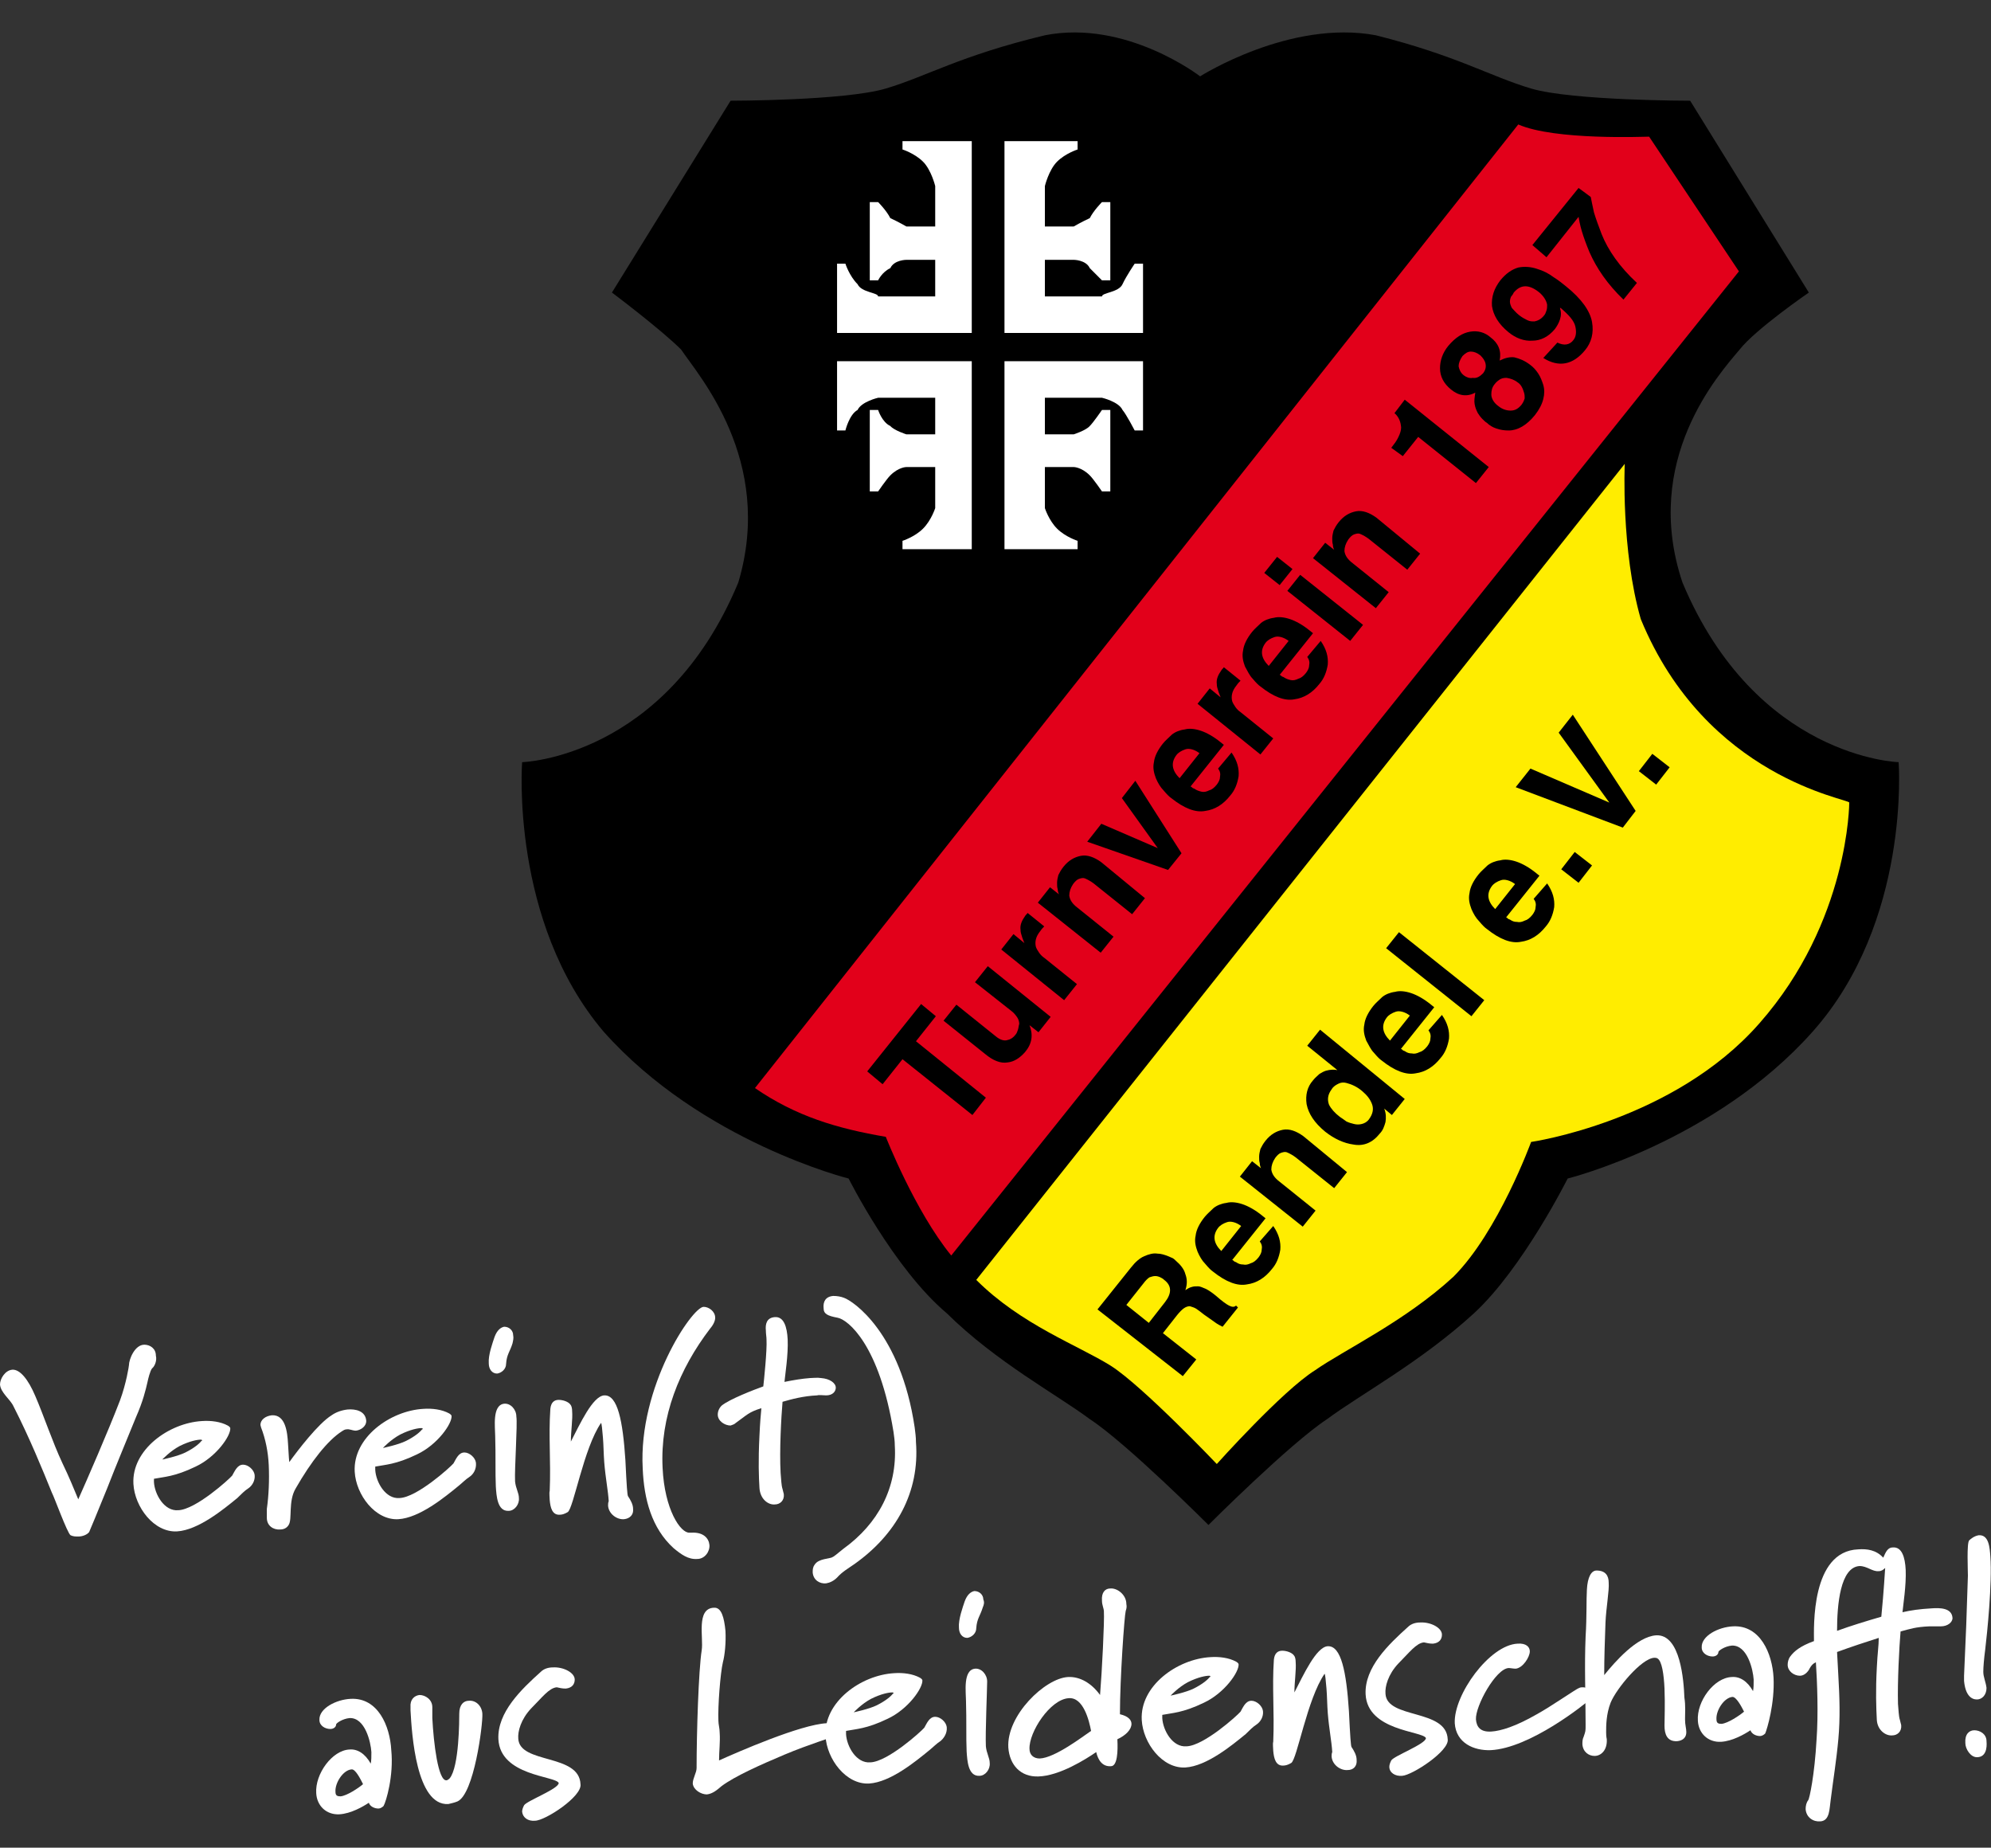 <?xml version="1.0" encoding="utf-8"?>
<!-- Generator: $$$/GeneralStr/196=Adobe Illustrator 27.6.0, SVG Export Plug-In . SVG Version: 6.00 Build 0)  -->
<svg version="1.1" id="Ebene_1" xmlns="http://www.w3.org/2000/svg" xmlns:xlink="http://www.w3.org/1999/xlink" x="0px" y="0px"
	 viewBox="0 0 310.4 288" style="enable-background:new 0 0 310.4 288;" xml:space="preserve">
<rect x="0" y="0" width="310.4" height="288" fill="#333333" stroke="none"/>
<style type="text/css">
	.st0{fill:#FFFFFF;}
	.st1{fill:#FFED00;}
	.st2{fill:#E2001A;}
</style>
<g>
	<path class="st0" d="M23.7,213.3c-0.3,0.4-0.6,1.6-0.7,2.1c-0.3,1.3-0.7,3-1.8,5.5c-1.3,3.2-3.1,7.5-4.5,11.1
		c-1.5,3.7-2.7,6.6-2.8,6.8c-0.3,0.4-1,0.7-1.7,0.7c-0.4,0-0.8,0-1.2-0.2c-0.5-0.3-2.6-6.1-2.9-6.6c-1.5-3.7-3.5-8.6-6-13.5
		c-0.5-1.1-2-2.1-2.1-3.4c0-0.9,0.8-2.2,1.9-2.3c1.2-0.1,2.5,1.5,3.6,4.1c1.3,3,2.7,7.2,4.2,10.4c1.2,2.5,1.7,3.8,2.5,5.7
		c1.3-2.9,4.7-10.7,6.5-15.4c1-2.7,1.4-5.4,1.4-5.5c0-0.9,0.9-3.2,2.4-3.2c0.9,0,1.8,0.6,1.8,1.7C24.5,212.1,24.1,213,23.7,213.3z"
		/>
	<path class="st0" d="M38.7,232c-0.5,0.3-1.2,1-1.7,1.5c-2.2,1.8-6.1,5-9.4,5.2c-3.6,0.2-6.6-3.8-6.8-7.4c-0.3-5.3,5.5-9.5,10.7-9.8
		c1.4-0.1,2.9,0.1,4,0.7c0.2,0.1,0.4,0.3,0.4,0.4c0.1,1.2-2.2,4.5-5.4,6c-3.3,1.6-5,1.6-6.5,1.9v0.5c0.1,1.9,1.6,4.6,3.8,4.4
		c2.7-0.1,7.9-4.8,8.4-5.4c0.4-0.7,0.8-1.7,1.7-1.7c0.8,0,1.7,0.8,1.8,1.6C39.8,230.8,39.3,231.6,38.7,232z M31.5,224.5
		c0,0,0-0.1-0.2-0.1c-0.5,0-1.7,0.2-3.3,1c-1.5,0.8-2.7,2.1-2.7,2.1s2.4-0.5,3.6-1.1c1.4-0.7,2.2-1.4,2.5-1.8
		C31.5,224.6,31.5,224.6,31.5,224.5z"/>
	<path class="st0" d="M55.5,223c-0.6,0-1-0.3-1.5-0.2c-0.2,0-0.4,0.1-0.7,0.3c-2.2,1.4-4.8,4.7-7.2,8.9c-1.2,2-0.5,4.8-1.1,5.7
		c-0.3,0.5-0.8,0.7-1.3,0.7c-1.1,0.1-2.1-0.6-2.1-1.8c0-0.4,0-0.9,0-1.4c0.3-2.1,0.4-4.5,0.3-6.8c-0.1-2.1-0.5-4.1-1.2-5.9
		c0-0.1-0.1-0.3-0.1-0.4c0-0.8,0.8-1.4,1.8-1.5c2.1-0.1,2.4,2.6,2.5,4.4c0.1,1.3,0.1,2,0.2,2.9c1.3-1.8,4.5-6,6.6-7.3
		c0.7-0.5,1.6-0.8,2.5-0.9c1.2-0.1,2.8,0.2,2.9,1.8C57.1,222.3,56.3,222.9,55.5,223z"/>
	<path class="st0" d="M73.2,230.2c-0.5,0.3-1.2,1-1.7,1.4c-2.2,1.8-6.1,5-9.4,5.2c-3.6,0.2-6.6-3.8-6.8-7.4
		c-0.3-5.3,5.5-9.5,10.7-9.8c1.4-0.1,2.9,0.1,4,0.7c0.2,0.1,0.4,0.3,0.4,0.4c0.1,1.2-2.2,4.5-5.4,6c-3.3,1.6-5,1.6-6.5,1.9v0.5
		c0.1,1.9,1.6,4.6,3.8,4.4c2.7-0.1,7.9-4.8,8.4-5.4c0.4-0.7,0.8-1.7,1.7-1.7c0.8,0,1.7,0.8,1.8,1.6C74.3,229,73.8,229.8,73.2,230.2z
		 M65.9,222.7c0,0,0-0.1-0.2-0.1c-0.5,0-1.7,0.2-3.3,1c-1.5,0.8-2.7,2.1-2.7,2.1s2.4-0.5,3.6-1.1c1.4-0.7,2.2-1.4,2.5-1.8
		C65.9,222.8,65.9,222.8,65.9,222.7z"/>
	<path class="st0" d="M79.9,209.4c-0.4,1.3-0.9,1.7-1,3.2c0,0.8-0.7,1.4-1.4,1.5c-0.8,0-1.3-0.7-1.3-1.6c-0.1-1.3,0.6-3.2,0.9-4.1
		c0.4-1.1,1-1.5,1.5-1.6c0.8,0,1.4,0.6,1.4,1.3C80.1,208.6,80,208.9,79.9,209.4z M80.3,230.9c0.1,1.1,0.6,1.8,0.6,2.6
		c0.1,1-0.7,2-1.6,2c-1.8,0.1-1.9-2.4-2-3.8c-0.1-2.2,0-4.7-0.1-7.9c0-1.3-0.5-4.8,1.4-5c1-0.1,1.9,0.9,1.9,2
		C80.7,222,80.2,228.9,80.3,230.9z"/>
	<path class="st0" d="M97.3,236.8c-1.1,0.1-2.4-0.8-2.5-2.1c0-0.2,0-0.5,0.1-0.7c-0.1-1.7-0.5-3.6-0.7-6.1c-0.1-1.3-0.1-2.6-0.2-3.8
		c-0.1-1.2-0.2-2.3-0.3-2.3c-2.7,3.9-4.3,13.4-5.2,13.9c-0.5,0.3-0.9,0.4-1.2,0.4c-1.2,0.1-1.5-1.1-1.6-2.3c0-0.4-0.1-1.1,0-1.4
		c0.2-4.8-0.2-8.4,0.1-12.8c0.1-1,0.6-1.4,1.3-1.4s1.5,0.3,1.8,0.7c0.2,0.2,0.3,0.6,0.3,1.1c0.1,1.2-0.2,3.1-0.2,4.7
		c1.4-2.7,3.4-7.1,5.2-7.2c2.1-0.1,2.9,4,3.3,10.1c0.2,4.2,0.3,5.4,0.4,5.6c0.4,0.6,0.8,1.3,0.8,2C98.8,236.1,98.2,236.7,97.3,236.8
		z"/>
	<path class="st0" d="M110.7,207.1c-4.8,6.3-7.8,13.7-7.4,21.7c0.3,6.5,2.8,10.2,4.2,10.1h0.3c1.9-0.1,2.7,0.9,2.8,1.9
		c0.1,1-0.7,2.2-1.9,2.2c-1.4,0.1-2.5-0.7-3.7-1.7c-3.4-3.1-4.6-7.6-4.8-12.4c-0.7-12.7,7.7-25.2,9.5-25.2c0.8,0,1.8,0.7,1.8,1.7
		C111.5,205.8,111.3,206.4,110.7,207.1z"/>
	<path class="st0" d="M128.8,217.5c-0.5,0-1.1-0.1-1.4,0c-2.2,0.1-4,0.6-5.4,1c-0.2,2.3-0.5,7.6-0.3,11.1c0.1,1,0.1,1.9,0.3,2.5
		c0.1,0.3,0.1,0.5,0.2,0.8c0.1,1-0.6,1.6-1.4,1.6c-1,0.1-2.3-0.8-2.4-2.6c-0.1-1.7-0.2-4.1,0-8.1c0.1-2.2,0.2-3.2,0.3-4.3
		c-2,0.6-2.3,1.1-4,2.3c-0.2,0.2-0.5,0.3-0.8,0.4c-0.9,0-2-0.7-2-1.7c0-0.5,0.2-1,0.6-1.4c1.2-1,5.1-2.5,6.5-3
		c0.1-0.9,0.6-5.6,0.5-7.3c0-0.4-0.1-0.9-0.1-1.4c-0.1-1,0.1-2,1.4-2.1c1.4-0.1,1.9,1.5,2,3.5c0.1,2.4-0.4,5.5-0.5,6.6
		c1.5-0.3,2.7-0.5,4-0.6c0.5,0,1.1-0.1,1.7,0c1.4,0.1,2.3,0.8,2.3,1.5C130.3,216.9,129.8,217.5,128.8,217.5z"/>
	<path class="st0" d="M133.2,243.8c-1,0.7-1.9,1.2-2.7,2.1c-0.5,0.5-1.1,0.8-1.7,0.9c-1,0.1-2-0.5-2.1-1.7c0-0.4,0-0.8,0.3-1.2
		c0.6-1,2.4-0.9,2.8-1.2c0.1,0,0.6-0.4,1.7-1.3c5.4-3.9,8.4-9.5,8-16.1c0-0.7-0.1-1.4-0.2-2.1c-2.2-13.6-7.1-17.5-8.7-17.8
		c-1.6-0.3-2.2-0.6-2.2-1.5c-0.1-1,0.3-1.8,1.5-1.9c0.6,0,1.2,0.1,1.7,0.3c1.4,0.5,8.8,5.4,11,20.2c0.1,0.8,0.2,1.5,0.2,2.3
		C143.4,232.6,139.7,239.2,133.2,243.8z"/>
	<path class="st0" d="M59.8,281.5c-0.2,0.2-0.5,0.4-0.8,0.4c-0.6,0-1.3-0.3-1.5-0.9c-0.9,0.6-2.8,1.7-4.6,1.8
		c-2,0.1-3.5-1.3-3.6-3.3c-0.2-3,2.5-6.7,5.2-6.8c1.2-0.1,2.4,0.6,3.3,2.2c0.1-0.5,0.1-1.1,0.1-1.8c-0.1-1.6-1-5.4-3.4-5.3
		c-1.1,0.1-2.1,0.8-2.1,1c0,0.4-0.4,0.7-0.9,0.7c-0.8,0-1.7-0.5-1.7-1.4c-0.1-1.8,2.6-3.2,4.9-3.3c4.2-0.2,6.1,4.2,6.3,8
		C61.4,276.8,60.2,280.8,59.8,281.5z M54.8,275.8c-1.3,0.1-2.6,2.1-2.5,3.5c0,0.6,0.3,0.7,0.8,0.7c1-0.1,2.8-1.3,3.5-1.9
		C56.2,277.3,55.4,275.7,54.8,275.8z"/>
	<path class="st0" d="M71.3,280.8c-0.5,0.2-1,0.3-1.4,0.4c-5,0.3-5.7-10.9-5.9-14.6v-0.5c-0.1-1.2,0.6-1.8,1.4-1.9
		c0.9,0,2,0.7,2,1.9c0,0.5,0,1.1,0,1.7c0.2,3.9,0.9,9.8,2.2,9.7c0.1,0,0.3-0.1,0.5-0.3c1.5-1.8,1.5-9.2,1.5-10.1c0-1.4,0.7-2,1.5-2
		c1-0.1,2,0.7,2.1,2C75.3,268.8,73.9,279.7,71.3,280.8z"/>
	<path class="st0" d="M83.4,283.8c-1.1,0.1-1.9-0.5-2-1.4c0-0.3,0.1-0.6,0.3-1c0.4-0.7,5.5-2.6,5.4-3.5c-0.6-1.1-9.1-1.1-9.4-6.8
		c-0.2-4.2,3.6-7.8,6.6-10.5c0.5-0.5,1.2-0.7,1.9-0.7c1.6-0.1,3.4,0.8,3.4,1.9c0,0.7-0.4,1.3-1.4,1.4c-0.6,0-0.9-0.1-1.4-0.2
		c-1.2,0.1-2.3,1.6-4,3.3c-1.6,1.7-2.1,3.6-2,4.7c0.2,4,9.5,2.3,9.7,7.1C90.8,280,85,283.8,83.4,283.8z"/>
	<path class="st0" d="M130.4,270.5c-0.6,0.3-4.3,1.4-8.1,3s-7.8,3.4-9.8,4.9c-0.7,0.6-1.4,1.2-2.3,1.3c-0.9,0-2.1-0.7-2.2-1.7
		c0-0.8,0.6-1.7,0.6-2.4c0-5.4,0.3-15.2,0.8-18.4c0.3-1.9-0.9-6.5,1.9-6.6c1.2-0.1,1.6,1.6,1.8,3.6c0.1,1.8-0.1,3.8-0.4,4.9
		c-0.4,1.7-0.8,6.9-0.7,9.1c0,0.6,0.2,1.2,0.2,1.9c0.1,1.4-0.1,2.9-0.1,4.3c2.9-1.3,12.7-5.6,16.8-5.8c0.7,0,2.1,0.1,2.1,1.1
		C131.1,269.9,131,270.2,130.4,270.5z"/>
	<path class="st0" d="M146.6,271.4c-0.5,0.3-1.2,1-1.7,1.4c-2.2,1.8-6.1,5-9.4,5.2c-3.6,0.2-6.6-3.8-6.8-7.4
		c-0.3-5.3,5.5-9.5,10.7-9.8c1.4-0.1,2.9,0.1,4,0.7c0.2,0.1,0.4,0.3,0.4,0.4c0.1,1.2-2.2,4.5-5.4,6c-3.3,1.6-5,1.6-6.5,1.9v0.5
		c0.1,1.9,1.6,4.6,3.8,4.4c2.7-0.1,7.9-4.8,8.4-5.4c0.4-0.7,0.8-1.7,1.7-1.7c0.8,0,1.7,0.8,1.8,1.6
		C147.7,270.2,147.1,271,146.6,271.4z M139.3,263.9c0,0,0-0.1-0.2-0.1c-0.5,0-1.7,0.2-3.3,1c-1.5,0.8-2.7,2.1-2.7,2.1
		s2.4-0.5,3.6-1.1c1.4-0.7,2.2-1.4,2.5-1.8C139.3,264,139.3,264,139.3,263.9z"/>
	<path class="st0" d="M153.2,250.6c-0.4,1.3-0.9,1.7-1,3.2c0,0.8-0.7,1.4-1.4,1.5c-0.8,0-1.3-0.7-1.3-1.6c-0.1-1.3,0.6-3.2,0.9-4.1
		c0.4-1.1,1-1.5,1.5-1.6c0.8,0,1.4,0.6,1.4,1.3C153.5,249.8,153.4,250.1,153.2,250.6z M153.7,272.2c0.1,1.1,0.6,1.8,0.6,2.6
		c0.1,1-0.7,2-1.6,2c-1.8,0.1-1.9-2.4-2-3.8c-0.1-2.2,0-4.7-0.1-7.9c0-1.3-0.5-4.8,1.4-5c1-0.1,1.9,0.9,1.9,2
		S153.6,270.2,153.7,272.2z"/>
	<path class="st0" d="M175.5,251.1c-0.2,0.7-0.9,10.5-0.9,16.1c1.3,0.3,1.8,0.9,1.8,1.5c0,0.9-0.9,1.8-2.2,2.4c0.1,1.9,0,4.2-1,4.2
		c-1.3,0.1-2-0.9-2.3-2.2c-1.6,1.1-5.7,3.7-9,3.8c-2.8,0.1-4.5-1.8-4.7-4.5c-0.3-5,5.7-10.8,9.3-11c1.9-0.1,3.7,1,5,2.8
		c0.3-3.6,0.7-11.6,0.6-13c0-0.5-0.3-1-0.3-1.7c-0.1-1.3,0.5-1.9,1.3-1.9c1.1-0.1,2.5,1,2.5,2.4
		C175.7,250.5,175.6,250.8,175.5,251.1z M166.6,264.7c-2.9,0.2-6.2,5.3-6.1,7.9c0,0.9,0.6,1.5,1.6,1.5c2.4-0.1,6.8-3.5,8-4.3
		C169.8,268.2,168.9,264.5,166.6,264.7z"/>
	<path class="st0" d="M195.9,268.8c-0.5,0.3-1.2,1-1.7,1.5c-2.2,1.8-6.1,5-9.4,5.2c-3.6,0.2-6.6-3.8-6.8-7.4
		c-0.3-5.3,5.5-9.5,10.7-9.8c1.4-0.1,2.9,0.1,4,0.7c0.2,0.1,0.4,0.3,0.4,0.4c0.1,1.2-2.2,4.5-5.4,6c-3.3,1.6-5,1.6-6.5,1.9v0.5
		c0.1,1.9,1.6,4.6,3.8,4.4c2.7-0.1,7.9-4.8,8.4-5.4c0.4-0.7,0.8-1.7,1.7-1.7c0.8,0,1.7,0.8,1.8,1.6
		C197,267.6,196.5,268.4,195.9,268.8z M188.7,261.3c0,0,0-0.1-0.2-0.1c-0.5,0-1.7,0.2-3.3,1c-1.5,0.8-2.7,2.1-2.7,2.1
		s2.4-0.5,3.6-1.1c1.4-0.7,2.2-1.4,2.5-1.8C188.7,261.4,188.7,261.4,188.7,261.3z"/>
	<path class="st0" d="M210.1,275.9c-1.1,0.1-2.4-0.8-2.5-2.1c0-0.2,0-0.5,0.1-0.7c-0.1-1.7-0.5-3.6-0.7-6.1
		c-0.1-1.3-0.1-2.6-0.2-3.8c-0.1-1.2-0.2-2.3-0.3-2.3c-2.7,3.9-4.3,13.4-5.2,13.9c-0.5,0.3-0.9,0.4-1.2,0.4
		c-1.2,0.1-1.5-1.1-1.6-2.3c0-0.4-0.1-1.1,0-1.4c0.2-4.8-0.2-8.4,0.1-12.8c0.1-1,0.6-1.4,1.3-1.4s1.5,0.3,1.8,0.7
		c0.2,0.2,0.3,0.6,0.3,1.1c0.1,1.2-0.2,3.1-0.2,4.7c1.4-2.7,3.4-7.1,5.2-7.2c2.1-0.1,2.9,4,3.3,10.1c0.2,4.2,0.3,5.4,0.4,5.6
		c0.4,0.6,0.8,1.3,0.8,2C211.6,275.3,211,275.9,210.1,275.9z"/>
	<path class="st0" d="M218.6,276.8c-1.1,0.1-2-0.5-2-1.4c0-0.3,0.1-0.6,0.3-1c0.4-0.7,5.5-2.6,5.4-3.5c-0.6-1.1-9.1-1.1-9.4-6.8
		c-0.2-4.2,3.6-7.8,6.6-10.5c0.5-0.5,1.2-0.7,1.9-0.7c1.6-0.1,3.4,0.8,3.4,1.9c0,0.7-0.4,1.3-1.4,1.4c-0.6,0-0.9-0.1-1.4-0.2
		c-1.2,0.1-2.3,1.6-4,3.3c-1.6,1.7-2.1,3.6-2,4.7c0.2,4,9.5,2.3,9.7,7.1C226,272.9,220.2,276.7,218.6,276.8z"/>
	<path class="st0" d="M248,264.8c-1,0.9-9.5,7.7-15.6,8c-2.6,0.1-5.4-1.1-5.6-4.2c-0.2-4.4,5.4-12.2,9.8-12.4
		c1.3-0.1,1.9,0.5,1.9,1.2c0,0.9-1.1,2.6-2.2,2.7c-0.4,0-0.8-0.1-1.1-0.1c-2,0.1-5.2,5.9-5.1,8c0.1,1.2,0.7,2,2.4,1.9
		c1.5-0.1,3.8-0.8,7.1-2.7c2.2-1.2,6.2-4,6.6-4.1c0.2-0.1,0.4-0.1,0.6-0.1c0.8,0,1.4,0.7,1.4,1.4C248.1,264.8,248,264.8,248,264.8z"
		/>
	<path class="st0" d="M262.7,268c0,0.9,0.2,1.4,0.2,2c0,0.8-0.5,1.3-1.4,1.4c-1.6,0.1-2-1.1-2-2.4s0.1-3.1,0-5.8
		c-0.1-2.2-0.4-4.3-1.1-4.7c-0.2-0.1-0.3-0.1-0.5-0.1c-2,0.1-5.9,4.8-6.8,7c-0.7,1.8-0.7,3.6-0.7,4.6c0,0.8,0.1,1,0.1,1.1
		c0.1,1.7-0.9,2.6-1.9,2.6c-0.9,0-1.8-0.6-1.9-1.8c0-0.4,0-0.8,0.2-1.2c0.3-0.9,0.3-0.8,0.3-1.9c0-4.6-0.2-9,0-13.7
		c0.2-3.2,0.1-5.7,0.2-7.3c0.1-2,0.7-3,1.5-3c1.4,0,1.9,0.8,1.9,1.9c0.1,1.2-0.4,3.9-0.5,6.2c-0.1,2.7-0.2,5.5-0.2,8.2
		c1.7-2.1,5.1-6,8.1-6.2c3.8-0.2,4.3,7.1,4.4,9.7C262.8,265.9,262.7,267,262.7,268z"/>
	<path class="st0" d="M275.2,270.2c-0.2,0.2-0.5,0.4-0.8,0.4c-0.6,0-1.3-0.3-1.5-0.9c-0.9,0.6-2.8,1.7-4.6,1.8
		c-2,0.1-3.5-1.3-3.6-3.3c-0.2-3,2.5-6.7,5.3-6.8c1.2-0.1,2.4,0.6,3.3,2.2c0.1-0.5,0.1-1.1,0.1-1.8c-0.1-1.6-1-5.4-3.4-5.3
		c-1.1,0.1-2.1,0.8-2.1,1c0,0.4-0.4,0.7-0.9,0.7c-0.8,0-1.7-0.5-1.7-1.4c-0.1-1.8,2.6-3.2,4.9-3.3c4.2-0.2,6.1,4.2,6.3,8
		C276.7,265.5,275.5,269.5,275.2,270.2z M270.1,264.5c-1.3,0.1-2.6,2.1-2.5,3.5c0,0.6,0.3,0.7,0.8,0.7c1-0.1,2.8-1.3,3.5-1.9
		C271.5,266,270.7,264.5,270.1,264.5z"/>
	<path class="st0" d="M295.1,241.2c1.4-0.1,1.9,1.5,2,3.5c0.1,2.4-0.4,5.5-0.5,6.6c1.3-0.3,2.7-0.5,4.5-0.6c1.3-0.1,3.2-0.1,3.3,1.5
		c0,0.7-0.8,1.3-1.8,1.3c-0.5,0-1.4,0-1.8,0c-2.2,0.1-3,0.4-4.5,0.8c-0.2,2.3-0.5,7.9-0.4,11.3c0.1,1,0.1,1.9,0.3,2.5
		c0.1,0.3,0.1,0.5,0.2,0.8c0.1,1-0.6,1.6-1.4,1.6c-1,0.1-2.3-0.8-2.4-2.4c-0.1-1.9-0.2-4.5,0-8.2c0.1-2.2,0.3-3.4,0.3-4.6
		c-2.2,0.7-4.3,1.4-6.5,2.2l0.2,3.7c0.2,3.4,0.3,6.6,0,9.9s-0.8,6.3-1.2,9.5c-0.2,1.3-0.1,3.2-1.6,3.3c-1.1,0.1-2.2-0.6-2.3-1.9
		c0-0.5,0.1-1,0.4-1.4c0.2-0.2,1-4,1.3-9.4c0.3-4.1,0.1-9-0.1-12.1c-0.4,0.2-0.7,0.4-1.1,1.2c-0.4,0.6-0.9,0.9-1.4,0.9
		c-0.9,0-1.9-0.7-1.9-1.7c0-0.4,0.1-0.9,0.4-1.3c0.6-0.8,1.5-1.6,3.7-2.4c0-2.1-0.5-14,6.9-14.3c1.4-0.1,2.8,0.1,3.9,1.3
		C294,241.9,294.3,241.2,295.1,241.2z M292.9,244.9c-1,0.1-1.8-0.8-3-0.8c-3,0.2-3.5,6-3.5,10.1c2.2-0.8,4.5-1.5,6.9-2.2
		c0.1-0.9,0.4-4.3,0.6-7.6C293.6,244.7,293.3,244.9,292.9,244.9z"/>
	<path class="st0" d="M309.5,257.1c-0.2,1.5-0.3,2.8-0.3,3.5c0,0.8,0.4,1.6,0.5,2.5c0,1.1-0.7,1.8-1.5,1.8c-0.9,0-1.8-0.7-2-2.9
		c0-0.2,0-0.4,0-0.8c0.3-6.4,0.4-9.2,0.6-15.6c0-0.8-0.2-5.1,0.2-5.5c0.2-0.2,0.8-0.7,1.5-0.8c1.6-0.1,1.7,2,1.8,3.3
		C310.6,246.8,309.8,254.6,309.5,257.1z M308.2,273.9c-1,0-1.8-1.3-1.8-2.2c-0.1-1.4,0.6-2,1.4-2c0.9,0,1.9,0.6,1.9,1.7
		C309.8,272.5,309.6,273.9,308.2,273.9z"/>
</g>
<g>
	<path d="M188.4,237.7c0,0-12.7-12.7-18.5-16.5c-5.1-3.8-14.6-8.9-22.3-16.5c-8.3-7-15.3-21-15.3-21s-22.9-5.7-38.2-22.9
		c-14.6-17.2-12.7-42-12.7-42s22.3-0.6,33.7-28c5.7-19.1-6.4-32.5-8.9-36.3c-3.2-3.2-10.8-8.9-10.8-8.9l18.5-29.9
		c0,0,17.8,0,24.2-1.9s11.5-5.1,24.8-8.3c12.7-2.5,24.2,6.4,24.2,6.4l0,0c0,0,14-8.9,27.4-6.4c12.7,3.2,17.8,6.4,24.2,8.3
		s24.8,1.9,24.8,1.9L282,45.6c0,0-8.3,5.7-10.8,8.9c-3.2,3.8-15.3,17.2-8.9,36.3c11.5,27.4,33.7,28,33.7,28s1.9,24.8-13.4,42
		s-38.2,22.9-38.2,22.9s-7,14-14.6,21c-8.3,7.6-17.8,12.7-22.9,16.5C201.1,225,188.4,237.7,188.4,237.7z"/>
	<path class="st1" d="M253.3,72.3c0,0-0.6,13.4,2.5,24.2c10.2,24.8,32.5,28,32.5,28.6c0,0,0,18.5-14,34.4
		c-13.4,15.3-35.6,18.5-35.6,18.5s-5.1,14-12.1,21c-7.6,7-17.2,11.5-21.6,14.6c-5.1,3.2-15.3,14.6-15.3,14.6s-11.5-12.1-16.5-15.3
		c-5.1-3.2-14-6.4-21-13.4L253.3,72.3z"/>
	<path class="st2" d="M148.3,195.7c-5.7-7-10.2-18.5-10.2-18.5c-7.6-1.3-14-3.2-20.4-7.6l119-150.2c5.7,2.5,19.7,1.9,20.4,1.9l14,21
		L148.3,195.7z"/>
	<path class="st0" d="M156.6,85.6V56.3h21.6v10.8h-1.3c0,0-1.3-2.5-1.9-3.2c-0.6-1.3-3.2-1.9-3.2-1.9h-8.9v5.7h4.5
		c0,0,1.9-0.6,2.5-1.3c0.6-0.6,1.9-2.5,1.9-2.5h1.3v12.7h-1.3c0,0-1.3-1.9-1.9-2.5c-1.3-1.3-2.5-1.3-2.5-1.3h-4.5v6.4
		c0,0,0.6,1.9,1.9,3.2c1.3,1.3,3.2,1.9,3.2,1.9v1.3L156.6,85.6L156.6,85.6z"/>
	<path class="st0" d="M156.6,22v29.9h21.6V41.1h-1.3c0,0-1.3,1.9-1.9,3.2c-0.6,1.3-3.2,1.3-3.2,1.9h-8.9v-5.7h4.5c0,0,1.9,0,2.5,1.3
		c0.6,0.6,1.9,1.9,1.9,1.9h1.3V31.5h-1.3c0,0-1.3,1.3-1.9,2.5c-1.3,0.6-2.5,1.3-2.5,1.3h-4.5V29c0,0,0.6-2.5,1.9-3.8
		c1.3-1.3,3.2-1.9,3.2-1.9V22H156.6z"/>
	<path class="st0" d="M151.5,85.6V56.3h-21v10.8h1.3c0,0,0.6-2.5,1.9-3.2c0.6-1.3,3.2-1.9,3.2-1.9h8.9v5.7h-4.5c0,0-1.9-0.6-2.5-1.3
		c-1.3-0.6-1.9-2.5-1.9-2.5h-1.3v12.7h1.3c0,0,1.3-1.9,1.9-2.5c1.3-1.3,2.5-1.3,2.5-1.3h4.5v6.4c0,0-0.6,1.9-1.9,3.2
		c-1.3,1.3-3.2,1.9-3.2,1.9v1.3L151.5,85.6L151.5,85.6z"/>
	<path class="st0" d="M151.5,22v29.9h-21V41.1h1.3c0,0,0.6,1.9,1.9,3.2c0.6,1.3,3.2,1.3,3.2,1.9h8.9v-5.7h-4.5c0,0-1.9,0-2.5,1.3
		c-1.3,0.6-1.9,1.9-1.9,1.9h-1.3V31.5h1.3c0,0,1.3,1.3,1.9,2.5c1.3,0.6,2.5,1.3,2.5,1.3h4.5V29c0,0-0.6-2.5-1.9-3.8
		c-1.3-1.3-3.2-1.9-3.2-1.9V22H151.5z"/>
	<g>
		<path d="M153.7,171.1l-2.1,2.7l-10.9-8.7l-3.1,3.9l-2.4-2l8.4-10.5l2.3,1.9l-3.1,3.9L153.7,171.1z"/>
		<path d="M163.8,158.5l-1.9,2.4l-1.4-1.1l0,0c0.6,1.5,0.4,2.9-0.7,4.2c-0.8,0.9-1.7,1.5-2.7,1.6c-1.1,0.2-2.3-0.3-3.5-1.3l-6.5-5.2
			l2-2.5l6.1,4.9c0.7,0.6,1.4,0.8,1.9,0.6c0.5-0.1,0.9-0.4,1.2-0.8c0.2-0.2,0.3-0.5,0.4-0.8c0.1-0.3,0.1-0.6,0.2-0.9
			c0-0.3-0.1-0.7-0.3-1s-0.5-0.7-0.9-1l-5.7-4.5l2-2.5L163.8,158.5z"/>
		<path d="M156.1,148l1.9-2.4l1.7,1.4l0,0c-0.1-0.3-0.3-0.7-0.4-1.1c-0.1-0.3-0.2-0.6-0.2-1c-0.1-0.7,0.2-1.4,0.7-2.1
			c0.1-0.2,0.3-0.3,0.4-0.5l2.6,2.1c-0.2,0.2-0.4,0.4-0.6,0.7c-0.4,0.5-0.6,0.9-0.7,1.3c-0.1,0.4-0.1,0.8,0,1.2
			c0.1,0.3,0.3,0.6,0.5,0.9c0.2,0.3,0.5,0.6,0.8,0.8l5.1,4.1l-2,2.5L156.1,148z"/>
		<path d="M178.5,140l-2,2.5l-6-4.8c-0.4-0.3-0.9-0.6-1.4-0.8c-0.3-0.1-0.6,0-0.9,0.1c-0.3,0.1-0.6,0.4-0.9,0.8
			c-0.4,0.6-0.6,1.2-0.6,1.8c0.1,0.7,0.5,1.3,1.3,1.9l5.6,4.5l-2,2.5l-9.8-7.8l1.9-2.4l1.4,1.1l0,0c-0.1-0.2-0.2-0.5-0.2-0.8
			c-0.1-0.3-0.1-0.6-0.1-1s0.1-0.8,0.2-1.2c0.2-0.4,0.4-0.8,0.8-1.3c0.8-1,1.7-1.5,2.7-1.7s2.1,0.2,3.2,1L178.5,140z"/>
		<path d="M184.2,133l-2.1,2.6l-12.6-4.4l2.2-2.8l8.8,3.8l0,0l-5.6-7.8l2.1-2.7L184.2,133z"/>
		<path d="M192,117.3c0.9,1.3,1.2,2.5,1.1,3.7c-0.2,1.2-0.6,2.2-1.3,3c-1.1,1.4-2.4,2.2-3.9,2.4c-1.5,0.3-3.3-0.4-5.3-2
			c-0.3-0.2-0.7-0.6-1.2-1.2c-0.5-0.5-0.9-1.2-1.2-1.9c-0.3-0.8-0.5-1.6-0.3-2.5c0.1-0.9,0.6-1.9,1.4-2.9c0.4-0.5,0.9-0.9,1.4-1.4
			c0.5-0.4,1.2-0.7,2-0.8c0.7-0.2,1.6-0.1,2.5,0.2s2,0.9,3.1,1.8l0.5,0.4l-5.2,6.5c0.1,0,0.2,0.1,0.3,0.2c0.1,0.1,0.3,0.1,0.4,0.2
			c0.3,0.2,0.6,0.3,1,0.4c0.4,0.1,0.8,0,1.2-0.2c0.4-0.1,0.8-0.4,1.2-0.9c0.3-0.4,0.5-0.8,0.5-1.2c0.1-0.5,0-0.9-0.3-1.3L192,117.3z
			 M187,117.4c-0.4-0.3-0.8-0.5-1.2-0.6s-0.7-0.1-1,0c-0.6,0.2-1.1,0.5-1.4,0.9c-0.9,1.2-0.7,2.4,0.5,3.6L187,117.4z"/>
		<path d="M186.7,109.7l1.9-2.4l1.7,1.4l0,0c-0.1-0.3-0.3-0.7-0.4-1.1c-0.1-0.3-0.2-0.6-0.2-1c-0.1-0.7,0.2-1.4,0.7-2.1
			c0.1-0.2,0.3-0.3,0.4-0.5l2.6,2.1c-0.2,0.2-0.4,0.4-0.6,0.7c-0.4,0.5-0.6,0.9-0.7,1.3c-0.1,0.4-0.1,0.8,0,1.2
			c0.1,0.3,0.3,0.6,0.5,0.9c0.2,0.3,0.5,0.6,0.8,0.8l5.1,4.1l-2,2.5L186.7,109.7z"/>
		<path d="M205.9,99.9c0.9,1.3,1.2,2.5,1.1,3.7c-0.2,1.2-0.6,2.2-1.3,3c-1.1,1.4-2.4,2.2-3.9,2.4c-1.5,0.3-3.3-0.4-5.3-2
			c-0.3-0.2-0.7-0.6-1.2-1.2c-0.5-0.5-0.8-1.2-1.2-1.9c-0.3-0.8-0.5-1.6-0.3-2.5c0.1-0.9,0.6-1.9,1.4-2.9c0.4-0.5,0.9-0.9,1.4-1.4
			c0.5-0.4,1.2-0.7,2-0.8c0.7-0.2,1.6-0.1,2.5,0.2s2,0.9,3.1,1.8l0.5,0.4l-5.2,6.5c0.1,0,0.2,0.1,0.3,0.2c0.1,0.1,0.3,0.1,0.4,0.2
			c0.3,0.2,0.6,0.3,1,0.4c0.4,0.1,0.8,0,1.2-0.2c0.4-0.1,0.8-0.4,1.2-0.9c0.3-0.4,0.5-0.8,0.5-1.2c0.1-0.5,0-0.9-0.3-1.3L205.9,99.9
			z M200.9,99.9c-0.4-0.3-0.8-0.5-1.2-0.6s-0.7-0.1-1,0c-0.6,0.2-1.1,0.5-1.4,0.9c-0.9,1.2-0.7,2.4,0.5,3.6L200.9,99.9z"/>
		<path d="M201.5,88.7l-2,2.5l-2.4-1.9l2-2.5L201.5,88.7z M202.7,89.6l9.8,7.8l-2,2.5l-9.8-7.8L202.7,89.6z"/>
		<path d="M221.4,86.3l-2,2.5l-6-4.8c-0.4-0.3-0.9-0.6-1.4-0.8c-0.3-0.1-0.6,0-0.9,0.1c-0.3,0.1-0.6,0.4-0.9,0.8
			c-0.4,0.6-0.6,1.2-0.6,1.8c0.1,0.7,0.5,1.3,1.3,1.9l5.6,4.5l-2,2.5l-9.8-7.8l1.9-2.4l1.4,1.1l0,0c-0.1-0.2-0.2-0.5-0.2-0.8
			c-0.1-0.3-0.1-0.6-0.1-1s0.1-0.8,0.2-1.2c0.2-0.4,0.4-0.8,0.8-1.3c0.8-1,1.7-1.5,2.7-1.7s2.1,0.2,3.2,1L221.4,86.3z"/>
		<path d="M216.9,69.8l0.3-0.4c0.5-0.6,0.8-1.2,1-1.7s0.3-1,0.2-1.4c-0.1-0.8-0.5-1.5-1-1.9l1.6-2.1l13.1,10.5l-2,2.5l-9-7.2l-2.4,3
			L216.9,69.8z"/>
		<path d="M238.6,56.9c0.4,0.3,0.8,0.7,1.2,1.3c0.4,0.6,0.6,1.2,0.8,1.8c0.2,0.7,0.2,1.4,0,2.2c-0.2,0.8-0.6,1.6-1.3,2.5
			c-1.3,1.6-2.7,2.4-4.1,2.4c-0.7,0-1.3-0.1-1.9-0.3c-0.6-0.2-1.1-0.5-1.5-0.9c-0.2-0.1-0.4-0.3-0.7-0.6c-0.3-0.3-0.5-0.6-0.7-0.9
			c-0.2-0.4-0.4-0.8-0.5-1.4c-0.1-0.5,0-1.1,0.1-1.8c-1.3,0.7-2.6,0.5-3.8-0.5c-1.1-0.9-1.7-2-1.7-3.3c0-1.2,0.4-2.4,1.3-3.5
			c1.1-1.3,2.2-2,3.4-2.2s2.3,0.1,3.2,0.9c1.2,0.9,1.7,2.1,1.4,3.6c0.8-0.4,1.6-0.6,2.3-0.5C236.9,55.9,237.7,56.2,238.6,56.9z
			 M231.2,58.2c0.4-0.5,0.5-1,0.4-1.5s-0.4-0.9-0.8-1.3c-0.5-0.4-1-0.6-1.5-0.6s-0.9,0.3-1.3,0.7c-0.4,0.6-0.6,1.1-0.6,1.6
			c0.1,0.5,0.3,1,0.8,1.4c0.4,0.3,0.9,0.5,1.4,0.4C230.2,59,230.7,58.7,231.2,58.2z M236.6,59.6c-0.5-0.4-1.1-0.6-1.7-0.7
			c-0.3,0-0.6,0-1,0.2c-0.3,0.2-0.6,0.4-0.9,0.8c-0.4,0.5-0.5,1-0.5,1.6s0.4,1.3,1.1,1.8c0.6,0.5,1.3,0.7,1.9,0.7
			c0.7,0,1.2-0.3,1.7-0.9c0.3-0.4,0.4-0.7,0.5-1c0-0.3,0-0.6-0.1-0.9C237.4,60.5,237.1,59.9,236.6,59.6z"/>
		<path d="M242.8,53.4L242.8,53.4c1,0.5,1.9,0.4,2.5-0.4c0.4-0.5,0.5-1.2,0.3-2.1s-1-1.8-2.3-2.9h-0.1c0.2,0.6,0.2,1.2,0,1.8
			c-0.2,0.6-0.5,1.1-0.8,1.5c-1,1.2-2.2,1.8-3.5,1.8c-1.3,0.1-2.6-0.4-3.7-1.3c-1.6-1.3-2.4-2.7-2.6-4.1c-0.1-1.4,0.3-2.7,1.3-4
			c0.9-1.1,1.8-1.7,2.8-2c1-0.2,2-0.1,2.9,0.2c1,0.3,1.8,0.7,2.6,1.3c0.8,0.5,1.4,1,1.9,1.4c2.5,2,3.8,3.9,4.1,5.6
			c0.3,1.7-0.1,3.2-1.1,4.4c-1.9,2.3-4.1,2.7-6.5,1.2L242.8,53.4z M236.8,49.1c0.5,0.4,0.9,0.6,1.3,0.8c0.4,0.2,0.7,0.2,1.1,0.2
			c0.6-0.1,1.1-0.4,1.5-0.9c0.2-0.2,0.3-0.5,0.4-0.8s0.1-0.6,0.1-0.9c-0.1-0.6-0.5-1.3-1.2-1.9c-1.6-1.3-2.9-1.3-4,0
			c-0.1,0.2-0.2,0.4-0.4,0.6c-0.1,0.2-0.2,0.5-0.2,0.8s0.1,0.6,0.3,1C236,48.3,236.3,48.7,236.8,49.1z"/>
		<path d="M248,30.7c0.1,0.6,0.3,1.4,0.5,2.4c0.3,1,0.7,2.1,1.2,3.4c1,2.5,2.8,5.1,5.5,7.6l-2.1,2.6c-2.5-2.4-4.2-4.9-5.3-7.4
			c-0.5-1.2-0.9-2.3-1.2-3.3c-0.3-1-0.4-1.7-0.5-2.2l-5,6.3l-2.2-1.9l7.2-8.9L248,30.7z"/>
	</g>
	<g>
		<path d="M171.1,204.1l5.2-6.5c0.7-0.9,1.4-1.5,2.1-1.8c0.7-0.3,1.4-0.5,2-0.4c0.6,0,1.2,0.2,1.7,0.4c0.2,0.1,0.5,0.2,0.7,0.3
			s0.4,0.3,0.5,0.4c0.7,0.6,1.3,1.3,1.5,2.1c0.3,0.8,0.3,1.6,0,2.5c0.3-0.2,0.6-0.4,1-0.5c0.3-0.1,0.6-0.1,1-0.1
			c0.3,0,0.7,0.2,1.2,0.4c0.4,0.2,1,0.6,1.6,1.1c0.9,0.8,1.6,1.3,2,1.5s0.8,0.3,1.1,0l0.3,0.3l-2.4,3c-0.4-0.2-0.8-0.4-1.2-0.7
			c-0.4-0.3-1-0.7-1.7-1.2c-0.5-0.4-0.9-0.7-1.2-0.9c-0.3-0.2-0.7-0.3-1-0.4c-0.3,0-0.6,0.1-0.9,0.3c-0.3,0.2-0.7,0.6-1.1,1.1
			l-2.2,2.8l5.2,4.1l-2.1,2.6L171.1,204.1z M181.6,203c1.1-1.4,1.1-2.6-0.1-3.5c-0.2-0.2-0.4-0.3-0.6-0.4c-0.2-0.1-0.5-0.2-0.8-0.2
			s-0.6,0.1-0.9,0.2c-0.3,0.2-0.6,0.5-0.9,0.9l-2.7,3.4l3.5,2.8L181.6,203z"/>
		<path d="M198.5,191.1c0.9,1.3,1.2,2.5,1.1,3.7c-0.2,1.2-0.6,2.2-1.3,3c-1.1,1.4-2.4,2.2-3.9,2.4c-1.5,0.3-3.3-0.4-5.3-2
			c-0.3-0.2-0.7-0.6-1.2-1.2c-0.5-0.5-0.9-1.2-1.2-1.9c-0.3-0.8-0.5-1.6-0.3-2.5c0.1-0.9,0.6-1.9,1.4-2.9c0.4-0.5,0.9-0.9,1.4-1.4
			c0.5-0.4,1.2-0.7,2-0.8c0.7-0.2,1.6-0.1,2.5,0.2s2,0.9,3.1,1.8l0.5,0.4l-5.2,6.5c0.1,0,0.2,0.1,0.3,0.2c0.1,0.1,0.3,0.1,0.4,0.2
			c0.3,0.2,0.6,0.3,1,0.3c0.4,0.1,0.8,0,1.2-0.2c0.4-0.1,0.8-0.4,1.2-0.9c0.3-0.4,0.5-0.8,0.5-1.2c0.1-0.5,0-0.9-0.3-1.3
			L198.5,191.1z M193.5,191.1c-0.4-0.3-0.8-0.5-1.2-0.6s-0.7-0.1-1,0c-0.6,0.2-1.1,0.5-1.4,0.9c-0.9,1.2-0.7,2.4,0.5,3.6
			L193.5,191.1z"/>
		<path d="M210,182.7l-2,2.5l-6-4.8c-0.4-0.3-0.9-0.6-1.4-0.8c-0.3-0.1-0.6,0-0.9,0.1c-0.3,0.1-0.6,0.4-0.9,0.8
			c-0.4,0.6-0.6,1.2-0.6,1.8c0.1,0.7,0.5,1.3,1.3,1.9l5.6,4.5l-2,2.5l-9.8-7.8l1.9-2.4l1.4,1.1l0,0c-0.1-0.2-0.2-0.5-0.2-0.8
			c-0.1-0.3-0.1-0.6-0.1-1s0.1-0.8,0.2-1.2c0.2-0.4,0.4-0.8,0.8-1.3c0.8-1,1.7-1.5,2.7-1.7s2.1,0.2,3.2,1L210,182.7z"/>
		<path d="M219,171.3l-2,2.5l-1.2-1l0,0c0.3,0.7,0.3,1.5,0.2,2.1c-0.2,0.7-0.4,1.3-0.9,1.8c-1.1,1.4-2.5,2-4.1,1.7
			c-1.5-0.2-3-0.9-4.4-2c-1.7-1.4-2.6-2.8-2.9-4.3c-0.2-1.4,0.1-2.7,1-3.7c0.3-0.4,0.7-0.7,1-1c0.3-0.2,0.7-0.4,1-0.5
			c0.7-0.2,1.3-0.2,1.8-0.1l0,0l-4.7-3.8l2-2.5L219,171.3z M208.9,174.1c0.3,0.2,0.6,0.4,1,0.7c0.4,0.2,0.8,0.3,1.2,0.4
			c0.4,0.1,0.8,0.1,1.2,0s0.8-0.3,1.1-0.7c0.6-0.8,0.8-1.6,0.5-2.4c-0.3-0.8-0.8-1.4-1.5-2c-0.8-0.7-1.7-1.1-2.5-1.3
			c-0.4-0.1-0.8-0.1-1.2,0.1c-0.4,0.2-0.8,0.4-1.1,0.9c-0.6,0.8-0.7,1.6-0.4,2.4C207.5,172.8,208.1,173.5,208.9,174.1z"/>
		<path d="M224.8,158.2c0.9,1.3,1.2,2.5,1.1,3.7c-0.2,1.2-0.6,2.2-1.3,3c-1.1,1.4-2.4,2.2-3.9,2.4c-1.5,0.3-3.3-0.4-5.3-2
			c-0.3-0.2-0.7-0.6-1.2-1.2c-0.5-0.5-0.8-1.2-1.2-1.9c-0.3-0.8-0.5-1.6-0.3-2.5c0.1-0.9,0.6-1.9,1.4-2.9c0.4-0.5,0.9-0.9,1.4-1.4
			c0.5-0.4,1.2-0.7,2-0.8c0.7-0.2,1.6-0.1,2.5,0.2s2,0.9,3.1,1.8l0.5,0.4l-5.2,6.5c0.1,0,0.2,0.1,0.3,0.2c0.1,0.1,0.3,0.1,0.4,0.2
			c0.3,0.2,0.6,0.3,1,0.3c0.4,0.1,0.8,0,1.2-0.2c0.4-0.1,0.8-0.4,1.2-0.9c0.3-0.4,0.5-0.8,0.5-1.2c0.1-0.5,0-0.9-0.3-1.3
			L224.8,158.2z M219.8,158.3c-0.4-0.3-0.8-0.5-1.2-0.6s-0.7-0.1-1,0c-0.6,0.2-1.1,0.5-1.4,0.9c-0.9,1.2-0.7,2.4,0.5,3.6
			L219.8,158.3z"/>
		<path d="M231.4,155.9l-2,2.5l-13.3-10.6l2-2.5L231.4,155.9z"/>
		<path d="M241.2,137.7c0.9,1.3,1.2,2.5,1.1,3.7c-0.2,1.2-0.6,2.2-1.3,3c-1.1,1.4-2.4,2.2-3.9,2.4c-1.5,0.3-3.3-0.4-5.3-2
			c-0.3-0.2-0.7-0.6-1.2-1.2c-0.5-0.5-0.9-1.2-1.2-1.9c-0.3-0.8-0.5-1.6-0.3-2.5c0.1-0.9,0.6-1.9,1.4-2.9c0.4-0.5,0.9-0.9,1.4-1.4
			c0.5-0.4,1.2-0.7,2-0.8c0.7-0.2,1.6-0.1,2.5,0.2s2,0.9,3.1,1.8l0.5,0.4l-5.2,6.5c0.1,0,0.2,0.1,0.3,0.2c0.1,0.1,0.3,0.1,0.4,0.2
			c0.3,0.2,0.6,0.3,1,0.3c0.4,0.1,0.8,0,1.2-0.2c0.4-0.1,0.8-0.4,1.2-0.9c0.3-0.4,0.5-0.8,0.5-1.2c0.1-0.5,0-0.9-0.3-1.3
			L241.2,137.7z M236.2,137.8c-0.4-0.3-0.8-0.5-1.2-0.6s-0.7-0.1-1,0c-0.6,0.2-1.1,0.5-1.4,0.9c-0.9,1.2-0.7,2.4,0.5,3.6
			L236.2,137.8z"/>
		<path d="M248.2,134.9l-2.1,2.7l-2.7-2.1l2.1-2.7L248.2,134.9z"/>
		<path d="M243,114.2l2.2-2.8l9.8,15l-2,2.6l-16.7-6.3l2.3-2.9l12.3,5.3l0,0L243,114.2z"/>
		<path d="M260.3,119.6l-2.1,2.7l-2.7-2.1l2.1-2.7L260.3,119.6z"/>
	</g>
</g>
</svg>

